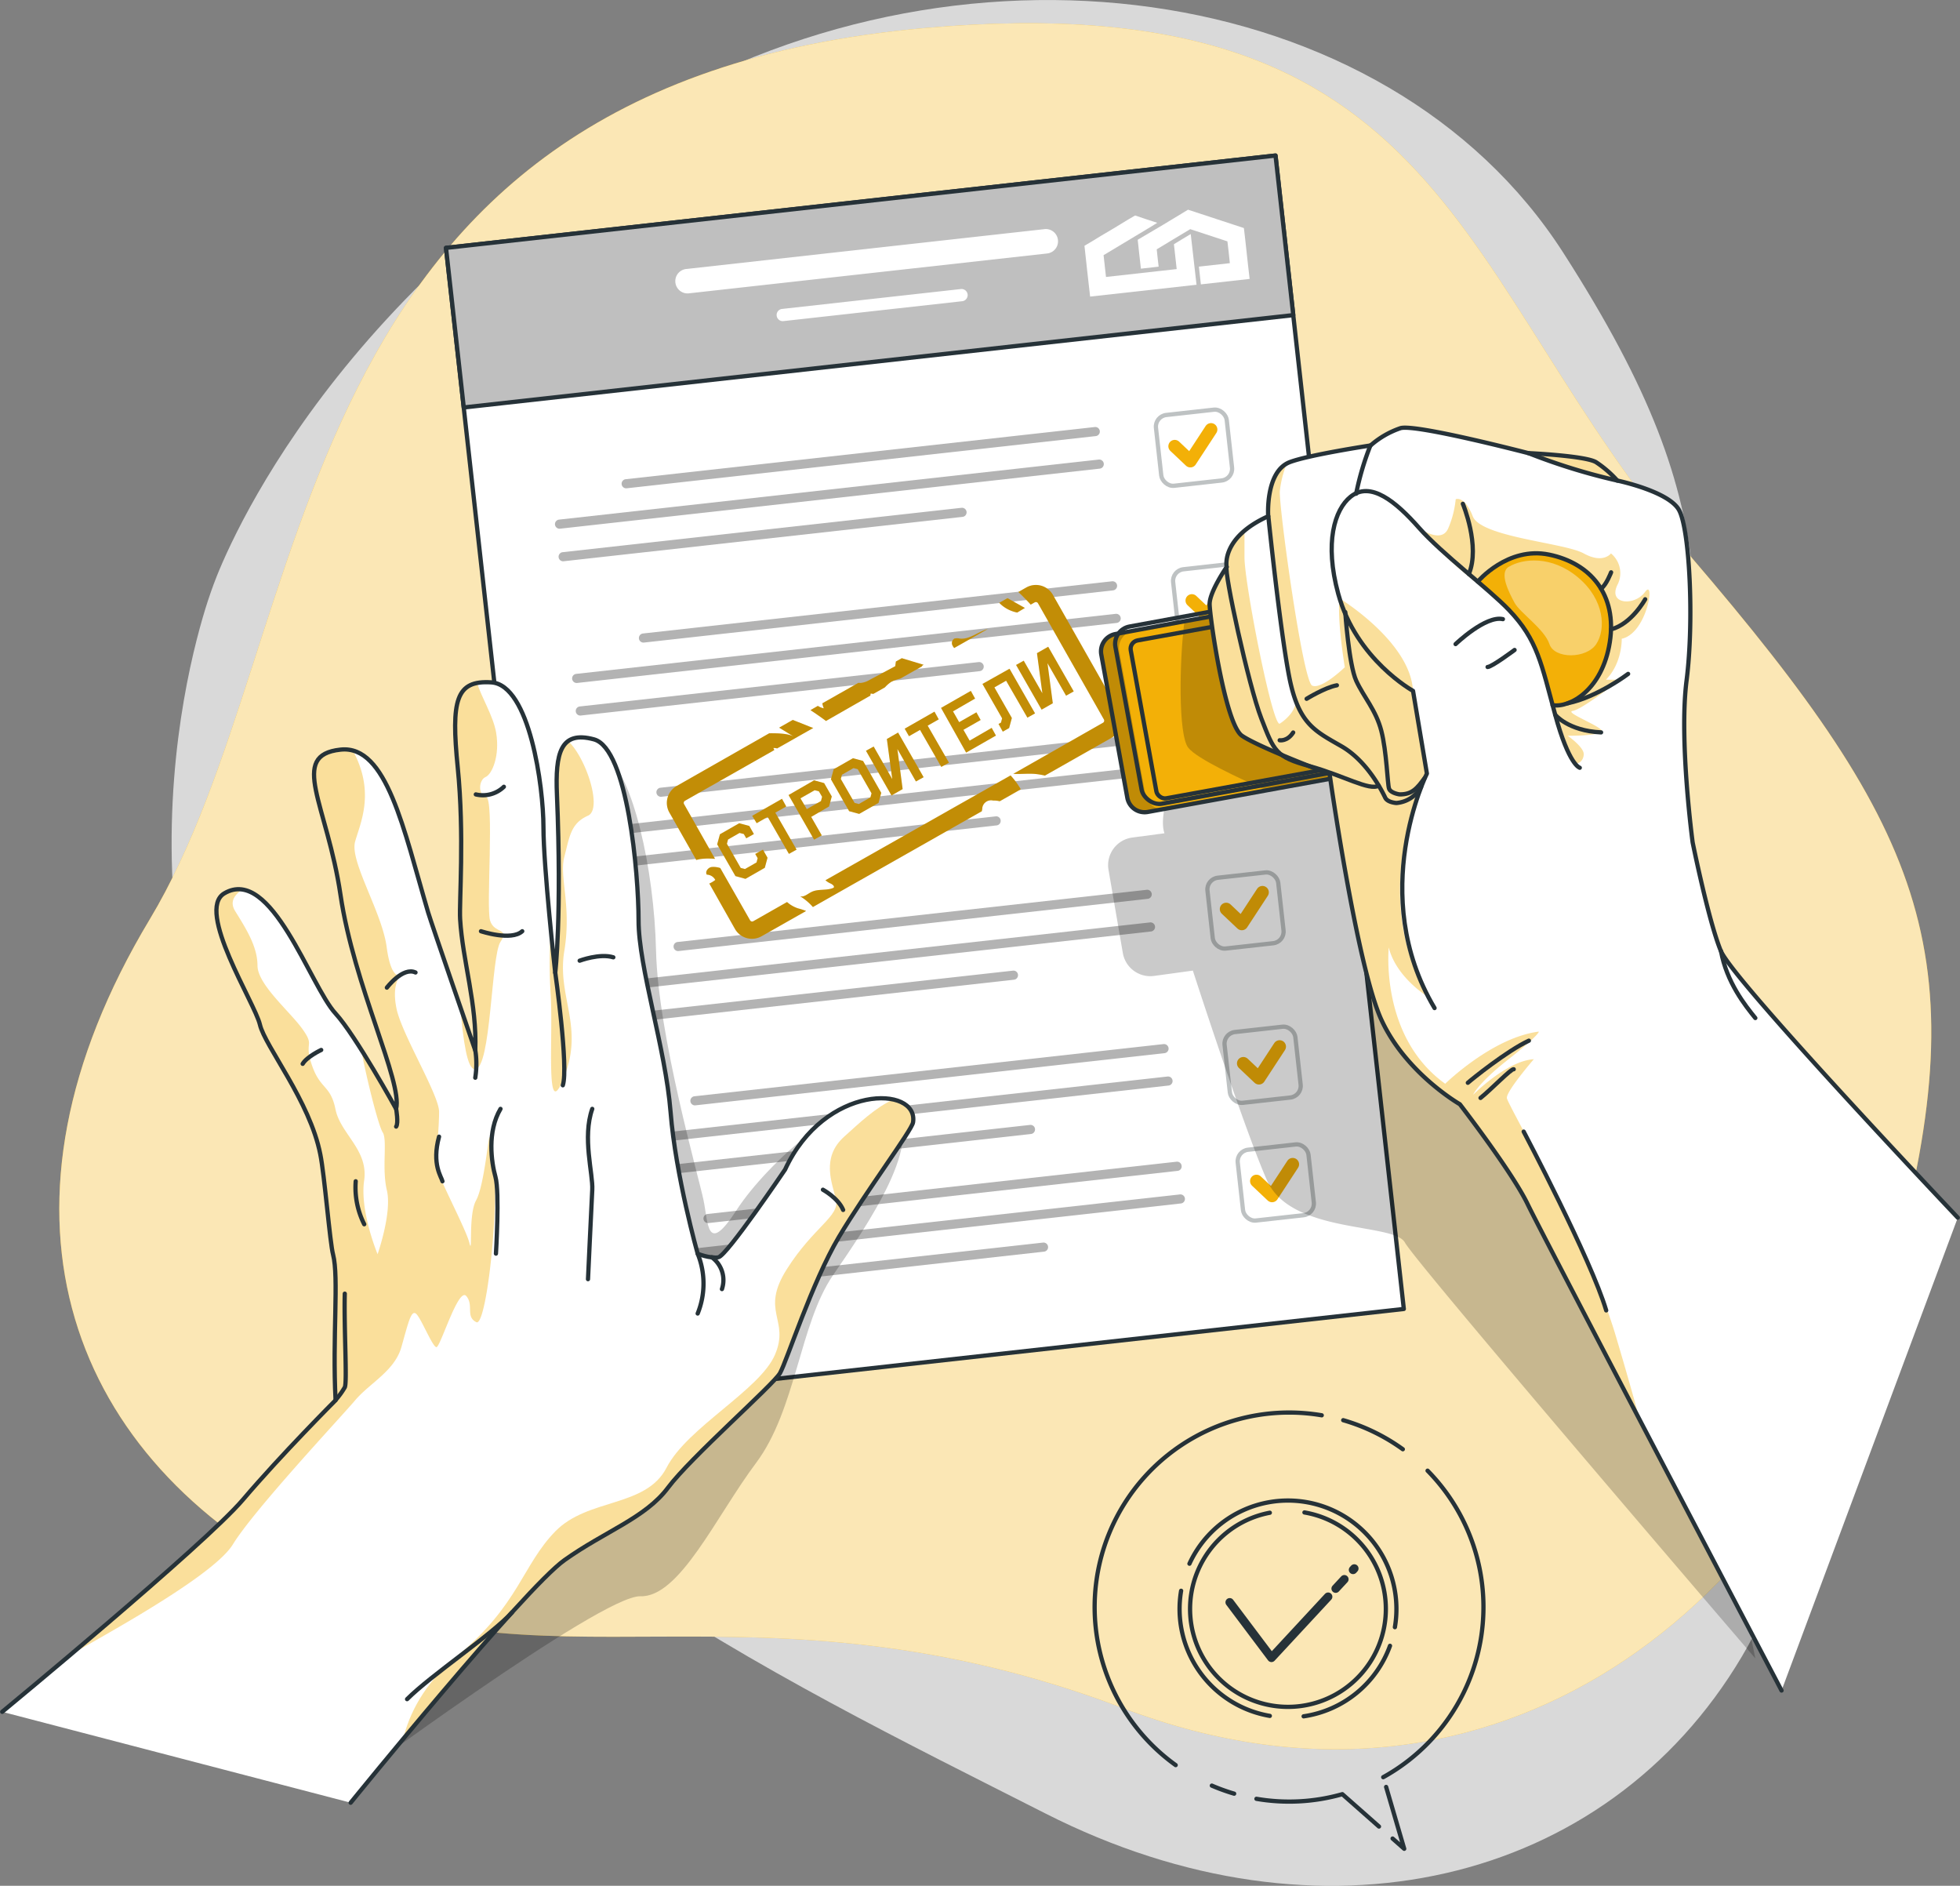 <?xml version="1.0" encoding="UTF-8"?>
<svg xmlns="http://www.w3.org/2000/svg" xmlns:xlink="http://www.w3.org/1999/xlink" viewBox="0 0 460.53 442.98">
  <rect x="0" y="0" width="460.53" height="442.98" fill="#808080" stroke="none"/>
  <defs>
    <style>.cls-1,.cls-13,.cls-3{fill:#f3b007;}.cls-1,.cls-14,.cls-17,.cls-4,.cls-5,.cls-8{stroke:#263238;}.cls-1,.cls-10,.cls-14,.cls-17,.cls-4,.cls-5,.cls-8,.cls-9{stroke-linecap:round;stroke-linejoin:round;}.cls-16,.cls-2,.cls-4,.cls-6{fill:#fff;}.cls-2{opacity:0.7;}.cls-5{fill:#bfbfbf;}.cls-12,.cls-7,.cls-8{opacity:0.3;}.cls-10,.cls-14,.cls-17,.cls-8,.cls-9{fill:none;}.cls-9{stroke:#f3b007;}.cls-10,.cls-9{stroke-width:3px;}.cls-10{stroke:#92e3a9;}.cls-11{opacity:0.2;}.cls-12{fill-opacity:0.7;}.cls-13,.cls-16{opacity:0.4;}.cls-15{clip-path:url(#clip-path);}.cls-17{stroke-width:2px;}</style>
    <clipPath id="clip-path" transform="translate(-17.99 -29.11)">
      <path class="cls-1" d="M352.14,208.12l-15.31,2.78-21.28,3.87-27.87,5.07a4.13,4.13,0,0,1-4.81-3.33l-6.12-33.65a4.15,4.15,0,0,1,3.33-4.81l16.21-3,23.58-4.28,24.67-4.49a4.13,4.13,0,0,1,4.81,3.33l6.12,33.65A4.13,4.13,0,0,1,352.14,208.12Z"></path>
    </clipPath>
  </defs>
  <g id="Background_Simple" data-name="Background Simple">
    <path class="cls-2" d="M67.93,167.09s-27.88,72,11.3,144.5S199.11,422.39,263.7,455.14s131.66,16.8,163.53-36.84-11.84-91.93-11.9-168.42,11.45-96.74-30-161.36-143.06-78.93-219.9-31S67.93,167.09,67.93,167.09Z" transform="translate(-17.99 -29.11)"></path>
    <path class="cls-3" d="M235.12,35.72c124-11,124.25,58.93,180.14,124.13S483.1,254.6,462,329.76,370,463.83,282.14,430.45s-138.14-1.33-193.53-31-76-86.91-35.42-154.41S82.18,49.34,235.12,35.72Z" transform="translate(-17.99 -29.11)"></path>
    <path class="cls-2" d="M235.12,35.72c124-11,124.25,58.93,180.14,124.13S483.1,254.6,462,329.76,370,463.83,282.14,430.45s-138.14-1.33-193.53-31-76-86.91-35.42-154.41S82.18,49.34,235.12,35.72Z" transform="translate(-17.99 -29.11)"></path>
  </g>
  <g id="Document">
    <rect class="cls-4" x="137.25" y="75.67" width="196.11" height="272.62" transform="translate(-39.99 -1.8) rotate(-6.35)"></rect>
    <rect class="cls-5" x="124.27" y="76.39" width="196.11" height="37.72" transform="translate(-27.16 -3.95) rotate(-6.35)"></rect>
    <path class="cls-6" d="M263.54,82.92,179.4,92.28A2.88,2.88,0,1,0,180,98l84.14-9.36a2.88,2.88,0,0,0-.64-5.72Z" transform="translate(-17.99 -29.11)"></path>
    <path class="cls-6" d="M243.81,97l-42.06,4.68a1.42,1.42,0,0,0-1.27,1.58,1.44,1.44,0,0,0,1.58,1.28l42.07-4.68a1.44,1.44,0,0,0-.32-2.86Z" transform="translate(-17.99 -29.11)"></path>
    <path class="cls-7" d="M275.25,129.42,165,141.68a1.07,1.07,0,0,0,.24,2.13l110.22-12.26a1.07,1.07,0,0,0-.24-2.13Z" transform="translate(-17.99 -29.11)"></path>
    <path class="cls-7" d="M276.1,137.07l-126.76,14.1a1.07,1.07,0,1,0,.24,2.13l126.76-14.1a1.07,1.07,0,0,0,1-1.18A1.08,1.08,0,0,0,276.1,137.07Z" transform="translate(-17.99 -29.11)"></path>
    <path class="cls-7" d="M243.87,148.4l-93.68,10.42a1.07,1.07,0,1,0,.24,2.13l93.67-10.42a1.07,1.07,0,0,0,1-1.18A1.08,1.08,0,0,0,243.87,148.4Z" transform="translate(-17.99 -29.11)"></path>
    <rect class="cls-8" x="290.17" y="125.94" width="16.73" height="16.73" rx="2.74" transform="translate(-31.01 4.71) rotate(-6.35)"></rect>
    <polyline class="cls-9" points="276.02 104.83 279.69 108.3 284.54 100.89"></polyline>
    <path class="cls-7" d="M279.28,165.66,169.06,177.92a1.07,1.07,0,0,0,.24,2.13l110.22-12.26a1.07,1.07,0,1,0-.24-2.13Z" transform="translate(-17.99 -29.11)"></path>
    <path class="cls-7" d="M280.13,173.31l-126.76,14.1a1.07,1.07,0,1,0,.24,2.13l126.76-14.1a1.07,1.07,0,1,0-.24-2.13Z" transform="translate(-17.99 -29.11)"></path>
    <path class="cls-7" d="M247.9,184.64l-93.68,10.42a1.07,1.07,0,0,0,.24,2.13l93.67-10.42a1.07,1.07,0,0,0,1-1.18A1.08,1.08,0,0,0,247.9,184.64Z" transform="translate(-17.99 -29.11)"></path>
    <rect class="cls-8" x="294.2" y="162.18" width="16.73" height="16.73" rx="2.74" transform="translate(-34.99 5.38) rotate(-6.35)"></rect>
    <polyline class="cls-9" points="280.05 141.07 283.72 144.54 288.57 137.13"></polyline>
    <path class="cls-7" d="M283.31,201.9,173.09,214.16a1.07,1.07,0,0,0,.24,2.12L283.55,204a1.07,1.07,0,1,0-.24-2.13Z" transform="translate(-17.99 -29.11)"></path>
    <path class="cls-7" d="M284.17,209.55,157.4,223.65a1.05,1.05,0,0,0-.94,1.18,1.07,1.07,0,0,0,1.18.95l126.76-14.1a1.08,1.08,0,0,0,1-1.19A1.07,1.07,0,0,0,284.17,209.55Z" transform="translate(-17.99 -29.11)"></path>
    <path class="cls-7" d="M251.93,220.88,158.25,231.3a1.07,1.07,0,0,0,.24,2.13L252.16,223a1.07,1.07,0,0,0-.23-2.13Z" transform="translate(-17.99 -29.11)"></path>
    <rect class="cls-8" x="298.23" y="198.41" width="16.73" height="16.73" rx="2.74" transform="translate(-38.97 6.04) rotate(-6.35)"></rect>
    <polyline class="cls-10" points="284.08 177.31 287.75 180.78 292.6 173.37"></polyline>
    <path class="cls-7" d="M287.34,238.14,177.12,250.4a1.07,1.07,0,0,0,.24,2.12l110.22-12.26a1.07,1.07,0,1,0-.24-2.12Z" transform="translate(-17.99 -29.11)"></path>
    <path class="cls-7" d="M288.2,245.79l-126.77,14.1a1.05,1.05,0,0,0-.94,1.18,1.07,1.07,0,0,0,1.18.95l126.76-14.1a1.08,1.08,0,0,0,.95-1.19A1.07,1.07,0,0,0,288.2,245.79Z" transform="translate(-17.99 -29.11)"></path>
    <path class="cls-7" d="M256,257.12l-93.68,10.42a1.05,1.05,0,0,0-.94,1.18,1.07,1.07,0,0,0,1.18.95l93.67-10.42a1.07,1.07,0,0,0,.95-1.18A1.06,1.06,0,0,0,256,257.12Z" transform="translate(-17.99 -29.11)"></path>
    <rect class="cls-8" x="302.26" y="234.65" width="16.73" height="16.73" rx="2.74" transform="translate(-42.95 6.71) rotate(-6.35)"></rect>
    <polyline class="cls-9" points="288.11 213.55 291.78 217.02 296.63 209.61"></polyline>
    <path class="cls-7" d="M291.38,274.37,181.16,286.63a1.07,1.07,0,1,0,.23,2.13L291.61,276.5a1.07,1.07,0,0,0,.95-1.18A1.08,1.08,0,0,0,291.38,274.37Z" transform="translate(-17.99 -29.11)"></path>
    <path class="cls-7" d="M292.23,282l-126.77,14.1a1.07,1.07,0,1,0,.24,2.12l126.76-14.1a1.07,1.07,0,1,0-.23-2.12Z" transform="translate(-17.99 -29.11)"></path>
    <path class="cls-7" d="M260,293.36l-93.68,10.42a1.07,1.07,0,0,0,.24,2.13l93.68-10.42a1.08,1.08,0,0,0,.94-1.19A1.06,1.06,0,0,0,260,293.36Z" transform="translate(-17.99 -29.11)"></path>
    <rect class="cls-8" x="306.29" y="270.89" width="16.73" height="16.73" rx="2.74" transform="translate(-46.94 7.38) rotate(-6.35)"></rect>
    <polyline class="cls-9" points="292.14 249.79 295.81 253.26 300.66 245.85"></polyline>
    <path class="cls-7" d="M294.45,302,184.23,314.28a1.07,1.07,0,0,0,.24,2.13l110.22-12.26a1.05,1.05,0,0,0,.94-1.18A1.07,1.07,0,0,0,294.45,302Z" transform="translate(-17.99 -29.11)"></path>
    <path class="cls-7" d="M295.3,309.68l-126.76,14.1a1.07,1.07,0,1,0,.23,2.12l126.77-14.1a1.07,1.07,0,0,0-.24-2.12Z" transform="translate(-17.99 -29.11)"></path>
    <path class="cls-7" d="M263.06,321l-93.67,10.42a1.07,1.07,0,0,0-.95,1.18,1.08,1.08,0,0,0,1.19.95l93.67-10.42a1.07,1.07,0,1,0-.24-2.13Z" transform="translate(-17.99 -29.11)"></path>
    <rect class="cls-8" x="309.37" y="298.54" width="16.73" height="16.73" rx="2.74" transform="translate(-49.97 7.89) rotate(-6.35)"></rect>
    <polyline class="cls-9" points="295.22 277.44 298.89 280.91 303.74 273.5"></polyline>
    <path class="cls-3" d="M186.5,227.45l.65-2.37,4.53-2.59,2.37.64,1.08,1.9-1.8,1-.57-1-1-.26-2.71,1.55-.26,1,3.24,5.67,1,.26,2.72-1.55.26-1-.57-1,1.81-1,1.08,1.9-.64,2.36-4.54,2.6-2.36-.65Z" transform="translate(-17.99 -29.11)"></path>
    <path class="cls-3" d="M194.73,220.75l7-4,1,1.81L200.16,220l5,8.69-1.8,1-5-8.69-2.58,1.48Z" transform="translate(-17.99 -29.11)"></path>
    <path class="cls-3" d="M203.27,215.87l6-3.46,2.36.65,1.8,3.14-.65,2.36L208.59,221l2.49,4.35-1.81,1Zm4.29,3.31,3.33-1.9.26-1L210.4,215l-1-.26-3.33,1.9Z" transform="translate(-17.99 -29.11)"></path>
    <path class="cls-3" d="M213.23,212.17l.64-2.36,4.54-2.59,2.37.64,4.27,7.49-.64,2.36-4.54,2.59-2.36-.64Zm5.56,5.55,1,.26,2.72-1.56.26-.95-3.24-5.67-1-.26-2.72,1.56-.26,1Z" transform="translate(-17.99 -29.11)"></path>
    <path class="cls-3" d="M233.2,212.68l-4.36-7.63,1.24,9.42-2.62,1.5-6-10.5,1.81-1,4.37,7.66-1.27-9.43,2.64-1.51,6,10.49Z" transform="translate(-17.99 -29.11)"></path>
    <path class="cls-3" d="M230.56,200.28l7-4,1,1.81-2.6,1.48,5,8.69-1.8,1-5-8.69-2.59,1.48Z" transform="translate(-17.99 -29.11)"></path>
    <path class="cls-3" d="M239.1,195.4l7-4,1,1.81-5.19,3,1.45,2.54,4.05-2.31,1,1.8-4.05,2.31,1.46,2.54,5.18-3,1,1.81-7,4Z" transform="translate(-17.99 -29.11)"></path>
    <path class="cls-3" d="M255.19,186.2l6,10.49-1.8,1-5-8.68-2.75,1.57,4.1,7.19-.64,2.36-1.49.85-1-1.81.58-.32.26-1-4.62-8.08Z" transform="translate(-17.99 -29.11)"></path>
    <path class="cls-3" d="M268.48,192.53l-4.37-7.64,1.25,9.42-2.63,1.5-6-10.5,1.8-1,4.38,7.66-1.27-9.43,2.64-1.51,6,10.49Z" transform="translate(-17.99 -29.11)"></path>
    <g class="cls-11">
      <path d="M186.5,227.45l.65-2.37,4.53-2.59,2.37.64,1.08,1.9-1.8,1-.57-1-1-.26-2.71,1.55-.26,1,3.24,5.67,1,.26,2.72-1.55.26-1-.57-1,1.81-1,1.08,1.9-.64,2.36-4.54,2.6-2.36-.65Z" transform="translate(-17.99 -29.11)"></path>
      <path d="M194.73,220.75l7-4,1,1.81L200.16,220l5,8.69-1.8,1-5-8.69-2.58,1.48Z" transform="translate(-17.99 -29.11)"></path>
      <path d="M203.27,215.87l6-3.46,2.36.65,1.8,3.14-.65,2.36L208.59,221l2.49,4.35-1.81,1Zm4.29,3.31,3.33-1.9.26-1L210.4,215l-1-.26-3.33,1.9Z" transform="translate(-17.99 -29.11)"></path>
      <path d="M213.23,212.17l.64-2.36,4.54-2.59,2.37.64,4.27,7.49-.64,2.36-4.54,2.59-2.36-.64Zm5.56,5.55,1,.26,2.72-1.56.26-.95-3.24-5.67-1-.26-2.72,1.56-.26,1Z" transform="translate(-17.99 -29.11)"></path>
      <path d="M233.2,212.68l-4.36-7.63,1.24,9.42-2.62,1.5-6-10.5,1.81-1,4.37,7.66-1.27-9.43,2.64-1.51,6,10.49Z" transform="translate(-17.99 -29.11)"></path>
      <path d="M230.56,200.28l7-4,1,1.81-2.6,1.48,5,8.69-1.8,1-5-8.69-2.59,1.48Z" transform="translate(-17.99 -29.11)"></path>
      <path d="M239.1,195.4l7-4,1,1.81-5.19,3,1.45,2.54,4.05-2.31,1,1.8-4.05,2.31,1.46,2.54,5.18-3,1,1.81-7,4Z" transform="translate(-17.99 -29.11)"></path>
      <path d="M255.19,186.2l6,10.49-1.8,1-5-8.68-2.75,1.57,4.1,7.19-.64,2.36-1.49.85-1-1.81.58-.32.26-1-4.62-8.08Z" transform="translate(-17.99 -29.11)"></path>
      <path d="M268.48,192.53l-4.37-7.64,1.25,9.42-2.63,1.5-6-10.5,1.8-1,4.38,7.66-1.27-9.43,2.64-1.51,6,10.49Z" transform="translate(-17.99 -29.11)"></path>
    </g>
  </g>
  <g id="Stamp">
    <path class="cls-3" d="M242.2,181.33l7.85-4.45c-2.25.62-4.23,2.5-6.55,2.24a2.52,2.52,0,0,0-1.28,0,1.24,1.24,0,0,0-.42,1.63A2.2,2.2,0,0,0,242.2,181.33Z" transform="translate(-17.99 -29.11)"></path>
    <path class="cls-3" d="M222.51,192.5a.87.87,0,0,1,.1-.5,1.8,1.8,0,0,0,.6.1l2.71-1.53a7.49,7.49,0,0,1,1.44-1.26,7.59,7.59,0,0,1,1.62-.64l.6-.18,5-2.82a.93.93,0,0,1,.21-.27,1,1,0,0,1,.25-.12l-5.16-1.56-1.39.78-.15,1.1-5.95,3.18a5.28,5.28,0,0,1-1.93.73,3.31,3.31,0,0,1-.77,0l-8.48,4.81a5.24,5.24,0,0,0,.34,1.17,3.69,3.69,0,0,1-1.39-.57l-1.74,1c1.24.82,2.46,1.66,3.65,2.55Z" transform="translate(-17.99 -29.11)"></path>
    <path class="cls-3" d="M258.81,171.92l-4.1-2.3-1.94,1.1A8,8,0,0,0,257,173Z" transform="translate(-17.99 -29.11)"></path>
    <path class="cls-3" d="M280.86,196.13l-15.48-27.29a4.6,4.6,0,0,0-6.25-1.73l-1.86,1.06.71.69c.74.74,1.5,1.49,2.19,2.28l.94-.53a.57.57,0,0,1,.77.21l15.49,27.3a.57.57,0,0,1-.22.77l-21.07,12c1.82.11,3.66-.15,5.48.06a19,19,0,0,1,1.95.35l15.62-8.86A4.6,4.6,0,0,0,280.86,196.13Z" transform="translate(-17.99 -29.11)"></path>
    <path class="cls-3" d="M186,230.86,178.72,218a.57.57,0,0,1,.21-.78l21-11.92c-.07-.16-.16-.32-.22-.48a2.87,2.87,0,0,1,.88.1l8.49-4.81c-.28-.09-.55-.2-.82-.3l-4-1.59-3.2,1.82,3.48,2.13c-1.21-.74-3.68-.84-5.81-.81L177,213.73a4.59,4.59,0,0,0-1.73,6.25l6.32,11.14c.29-.08.59-.15.88-.2a13,13,0,0,1,2.42-.12A9.08,9.08,0,0,1,186,230.86Z" transform="translate(-17.99 -29.11)"></path>
    <path class="cls-3" d="M211.94,235.88a4.47,4.47,0,0,0,1.2.77c.45.2,1.05.68.7,1-1.62.74-3.62.19-5.21,1-.87.42-1.71,1.25-2.64,1a12.71,12.71,0,0,1,3,2.53l39.71-22.52c0-.16.05-.32.08-.49a2.07,2.07,0,0,1,2.58-2,5.21,5.21,0,0,1,1.53.16l4.95-2.81a18.63,18.63,0,0,0-2.4-3.26Z" transform="translate(-17.99 -29.11)"></path>
    <path class="cls-3" d="M205.51,242.49a7.22,7.22,0,0,1-2.59-1.49L195,245.5a.56.56,0,0,1-.77-.21l-7-12.27a4.85,4.85,0,0,0-2.09-.24c-.81.16-1.52,1.1-1.08,1.79a2.33,2.33,0,0,1,2,1.24,6.38,6.38,0,0,1-1.41.85l6,10.61A4.6,4.6,0,0,0,197,249l10.38-5.89-.12-.07A17,17,0,0,0,205.51,242.49Z" transform="translate(-17.99 -29.11)"></path>
    <g class="cls-11">
      <path d="M242.2,181.33l7.85-4.45c-2.25.62-4.23,2.5-6.55,2.24a2.52,2.52,0,0,0-1.28,0,1.24,1.24,0,0,0-.42,1.63A2.2,2.2,0,0,0,242.2,181.33Z" transform="translate(-17.99 -29.11)"></path>
      <path d="M222.51,192.5a.87.87,0,0,1,.1-.5,1.8,1.8,0,0,0,.6.1l2.71-1.53a7.49,7.49,0,0,1,1.44-1.26,7.59,7.59,0,0,1,1.62-.64l.6-.18,5-2.82a.93.93,0,0,1,.21-.27,1,1,0,0,1,.25-.12l-5.16-1.56-1.39.78-.15,1.1-5.95,3.18a5.28,5.28,0,0,1-1.93.73,3.31,3.31,0,0,1-.77,0l-8.48,4.81a5.24,5.24,0,0,0,.34,1.17,3.69,3.69,0,0,1-1.39-.57l-1.74,1c1.24.82,2.46,1.66,3.65,2.55Z" transform="translate(-17.99 -29.11)"></path>
      <path d="M258.81,171.92l-4.1-2.3-1.94,1.1A8,8,0,0,0,257,173Z" transform="translate(-17.99 -29.11)"></path>
      <path d="M280.86,196.13l-15.48-27.29a4.6,4.6,0,0,0-6.25-1.73l-1.86,1.06.71.69c.74.74,1.5,1.49,2.19,2.28l.94-.53a.57.57,0,0,1,.77.21l15.49,27.3a.57.57,0,0,1-.22.77l-21.07,12c1.82.11,3.66-.15,5.48.06a19,19,0,0,1,1.95.35l15.62-8.86A4.6,4.6,0,0,0,280.86,196.13Z" transform="translate(-17.99 -29.11)"></path>
      <path d="M186,230.86,178.72,218a.57.57,0,0,1,.21-.78l21-11.92c-.07-.16-.16-.32-.22-.48a2.87,2.87,0,0,1,.88.1l8.49-4.81c-.28-.09-.55-.2-.82-.3l-4-1.59-3.2,1.82,3.48,2.13c-1.21-.74-3.68-.84-5.81-.81L177,213.73a4.59,4.59,0,0,0-1.73,6.25l6.32,11.14c.29-.08.59-.15.88-.2a13,13,0,0,1,2.42-.12A9.08,9.08,0,0,1,186,230.86Z" transform="translate(-17.99 -29.11)"></path>
      <path d="M211.94,235.88a4.47,4.47,0,0,0,1.2.77c.45.2,1.05.68.7,1-1.62.74-3.62.19-5.21,1-.87.42-1.71,1.25-2.64,1a12.71,12.71,0,0,1,3,2.53l39.71-22.52c0-.16.05-.32.08-.49a2.07,2.07,0,0,1,2.58-2,5.21,5.21,0,0,1,1.53.16l4.95-2.81a18.63,18.63,0,0,0-2.4-3.26Z" transform="translate(-17.99 -29.11)"></path>
      <path d="M205.51,242.49a7.22,7.22,0,0,1-2.59-1.49L195,245.5a.56.56,0,0,1-.77-.21l-7-12.27a4.85,4.85,0,0,0-2.09-.24c-.81.16-1.52,1.1-1.08,1.79a2.33,2.33,0,0,1,2,1.24,6.38,6.38,0,0,1-1.41.85l6,10.61A4.6,4.6,0,0,0,197,249l10.38-5.89-.12-.07A17,17,0,0,0,205.51,242.49Z" transform="translate(-17.99 -29.11)"></path>
    </g>
  </g>
  <g id="Left_hand" data-name="Left hand">
    <path class="cls-12" d="M160.48,206.78c6.1,4.48,11.2,26,11.66,45.73s10,53,11.14,58.45.72,13.31,7.8,2.37,27.79-29.93,36.42-23.62-5.9,27.52-13.77,38.94-8.67,31.53-18.1,44.12-17.95,31.6-27.19,31.31S98,449.19,98,449.19l1.2-62.14,55-90Z" transform="translate(-17.99 -29.11)"></path>
    <path class="cls-6" d="M232.52,292.76c-.31,1.95-11.08,16.22-17.41,26.9s-12.26,29.27-13.85,32-21,19.78-26.32,26.91-14.82,10.28-24.31,17c-6.1,4.32-25.11,26.61-37.92,42-7.12,8.55-12.33,15-12.33,15L18.49,431.22s6.78-5.59,15.7-13.13l.06,0,.09-.07C49,405.57,69.43,388,75.07,381.37,84.16,370.69,96.82,358,96.82,358c-.77-14.83.8-28.88-.59-34.22-.72-2.79-2-18.66-3-23.54-2.43-12.47-13-25.39-14.19-30.48S63.9,243,70.71,239a6.27,6.27,0,0,1,4.16-.91c9.2,1.27,16.78,23.49,22,29.15a67.66,67.66,0,0,1,6.06,8.52c4.12,6.53,8.16,13.87,8.16,13.87,1.58-6.33-9.89-28.88-13.06-50.24s-12.26-32.83,0-34.15a7.65,7.65,0,0,1,3,.26c8.63,2.52,12.37,20.45,17.53,37.85.48,1.6,4.41,13.09,7.47,21.95v0c2,5.8,3.6,10.47,3.6,10.47.39-10.88-3-21-3.56-30.86-.24-3.95,1-19.78-.56-35.6-1.34-13.35-.73-18.76,4.49-19.81a13,13,0,0,1,3.39-.16c9.05.57,12.26,24.62,12.26,34,0,5.45.93,16.09,1.71,24.07.57,5.77,1.06,10.15,1.06,10.15s1.58-13.25.4-41.83c-.27-6.26.14-10.74,2.6-12.55,1.35-1,3.3-1.17,6.1-.41,7.91,2.14,10.48,31.45,10.48,42.53s6.33,30.06,7.52,45,6.37,33.3,6.37,33.3,2.93,1.19,4.9.8,15.63-20.57,15.63-20.57c6.36-13.81,18.74-18,25.48-16.45C231,288.09,233,290,232.52,292.76Z" transform="translate(-17.99 -29.11)"></path>
    <path class="cls-13" d="M232.52,292.76c-.31,1.95-11.08,16.22-17.41,26.9s-12.26,29.27-13.85,32-21,19.78-26.32,26.91-14.82,10.28-24.31,17c-6.1,4.32-25.11,26.61-37.92,42,1.41-5.58,4.57-12.71,12.83-19.56,14.34-11.91,15.2-21.25,22.91-29.16s21.29-5.54,26.17-15,21.9-18.2,25.46-26.51-3.56-10.07,2.77-20.07,12.47-12.43,11.57-16.35-3.56-9.86,1.93-14.81c3.43-3.08,7.46-6.95,11.58-8.73C231,288.09,233,290,232.52,292.76Z" transform="translate(-17.99 -29.11)"></path>
    <path class="cls-13" d="M129.92,339.7c-2.63-1.32-.52-3.95-2.37-6.14s-6.07,11.95-7,12-3.76-7.19-4.88-7.91-1.78,2.31-3.37,7.91S104.87,354,101.48,358,77.7,383.75,72.69,391.92,36.74,416.26,34.34,418C49,405.57,69.43,388,75.07,381.37,84.16,370.69,96.82,358,96.82,358c-.77-14.83.8-28.88-.59-34.22-.72-2.79-2-18.66-3-23.54-2.43-12.47-13-25.39-14.19-30.48S63.9,243,70.71,239a6.27,6.27,0,0,1,4.16-.91c-1.55,1.1-3.06,2.68-1.65,5,2.51,4.06,5.27,8.33,5.27,12.82s7.65,10.81,10.62,15,.2,2.71,2.18,8.45,4.35,4.54,5.53,10.34,7.78,9.5,6.73,16.73,3.16,17.29,3.16,17.29,3.43-9.75,2.18-15,.2-11.87-1-13.65c-1-1.6-3.74-12.46-5-19.21,4.12,6.53,8.16,13.87,8.16,13.87,1.58-6.33-9.89-28.88-13.06-50.24s-12.26-32.83,0-34.15a7.65,7.65,0,0,1,3,.26c5.23,9.77,1.59,17,.43,21.24-1.27,4.62,6.29,16.48,7.41,24.65,1,7.63,3.06,6.84,3.33,6.7-.23.21-2.18,2.2-1,7.86,1.23,6,10,20.25,10,24.23s-.72,10.53-.72,12.47,7,14.92,7.84,18.32-.33-6.55,1.58-10,2.92-15.49,3.17-14.84C136.32,304.59,132.56,341,129.92,339.7Z" transform="translate(-17.99 -29.11)"></path>
    <path class="cls-13" d="M135.59,250.34c-2.24,3.39-2.18,29.85-6,29.94-1.85,0-2.75-6.65-3.5-15,2,5.8,3.6,10.47,3.6,10.47.39-10.88-3-21-3.56-30.86-.24-3.95,1-19.78-.56-35.6-1.34-13.35-.73-18.76,4.49-19.81,1.1,3.56,3.8,7.76,4.49,11.66.94,5.38-.9,9.83-2.48,10.5s-1.85,4.14.13,4.65,0,25.76.92,29S137.84,247,135.59,250.34Z" transform="translate(-17.99 -29.11)"></path>
    <path class="cls-13" d="M156.14,220.72c-4.11,1.81-4.33,5.05-5.56,9.7s1.76,11.44,0,22.11,4.66,17.55,0,29.49-2.47-10-3.25-20a123.49,123.49,0,0,1,.06-14.62c.57,5.77,1.06,10.15,1.06,10.15s1.58-13.25.4-41.83c-.27-6.26.14-10.74,2.6-12.55C155.67,207,159.64,219.18,156.14,220.72Z" transform="translate(-17.99 -29.11)"></path>
    <path class="cls-14" d="M100.38,452.58s40.75-50.24,50.25-57,19-9.89,24.31-17,24.74-24.14,26.32-26.91,7.52-21.36,13.85-32,17.1-25,17.41-26.9c1.38-8.71-20.77-9.1-30.07,11.08,0,0-13.65,20.17-15.63,20.57s-4.9-.8-4.9-.8-5.18-18.35-6.37-33.3-7.52-33.95-7.52-45-2.57-40.39-10.48-42.53-9.11,3.28-8.7,13c1.18,28.58-.4,41.83-.4,41.83s-2.77-24.83-2.77-34.22-3.21-33.44-12.26-34c-8.31-.53-9.47,4.14-7.88,20s.32,31.65.56,35.6c.59,9.89,4,20,3.56,30.86,0,0-10.29-29.79-11.08-32.44C112.85,224,108.88,204,98,205.2c-12.26,1.32-3.16,12.79,0,34.15s14.64,43.91,13.06,50.24c0,0-9.49-17.23-14.22-22.39-6-6.49-15.06-34.77-26.14-28.24-6.81,4,7.18,25.74,8.36,30.83s11.76,18,14.19,30.48c1,4.88,2.25,20.75,3,23.54,1.39,5.34-.18,19.39.59,34.22,0,0-12.66,12.66-21.75,23.34s-56.58,49.85-56.58,49.85" transform="translate(-17.99 -29.11)"></path>
    <path class="cls-14" d="M181.92,323.61a18.71,18.71,0,0,1,0,14.05" transform="translate(-17.99 -29.11)"></path>
    <path class="cls-14" d="M185.25,324.45a6.65,6.65,0,0,1,2.37,7.47" transform="translate(-17.99 -29.11)"></path>
    <path class="cls-14" d="M148.45,257.55s3.17,22.35,1.78,26.5" transform="translate(-17.99 -29.11)"></path>
    <path class="cls-14" d="M129.66,275.75a21,21,0,0,1,0,6.52" transform="translate(-17.99 -29.11)"></path>
    <path class="cls-14" d="M111.07,289.59s.59,3.37,0,4.16" transform="translate(-17.99 -29.11)"></path>
    <path class="cls-14" d="M211.35,308.58s3.58,1.94,4.75,4.75" transform="translate(-17.99 -29.11)"></path>
    <path class="cls-14" d="M129.79,215.72a7.11,7.11,0,0,0,6.59-1.79" transform="translate(-17.99 -29.11)"></path>
    <path class="cls-14" d="M131,247.86s7.12,2.37,9.7,0" transform="translate(-17.99 -29.11)"></path>
    <path class="cls-14" d="M154.19,254.78s4.74-1.78,7.91-.79" transform="translate(-17.99 -29.11)"></path>
    <path class="cls-14" d="M108.89,261.11s3.76-4.95,6.73-3.56" transform="translate(-17.99 -29.11)"></path>
    <path class="cls-14" d="M93.46,275.75s-3.36,1.58-4.35,3.26" transform="translate(-17.99 -29.11)"></path>
    <path class="cls-14" d="M96.82,358a18.69,18.69,0,0,0,2.18-3c.59-1.19-.2-13.85,0-22" transform="translate(-17.99 -29.11)"></path>
    <path class="cls-14" d="M138.32,407.84c-4.66,5.22-18.95,14.68-24.68,20.41" transform="translate(-17.99 -29.11)"></path>
    <path class="cls-14" d="M157.15,289.59c-2.37,6.73.2,15.23,0,19s-1,21-1,21" transform="translate(-17.99 -29.11)"></path>
    <path class="cls-14" d="M135.59,289.59c-3.16,5.34-2.17,12.46-1.18,16s.11,18,.11,18" transform="translate(-17.99 -29.11)"></path>
    <path class="cls-14" d="M101.57,306.6a19.23,19.23,0,0,0,2,10.09" transform="translate(-17.99 -29.11)"></path>
    <path class="cls-14" d="M121.15,296.12c-1.78,6.53.6,9.49.8,10.48" transform="translate(-17.99 -29.11)"></path>
  </g>
  <g id="Right_hand" data-name="Right hand">
    <path class="cls-12" d="M281.82,253l-3.37-19.56a6.54,6.54,0,0,1,5.61-7.59l7.55-1s-2.52-5.11,5.59-20,47.1-54.44,76.66,12,56.57,201.83,56.57,201.83S350.64,325.76,348.1,321s-26.83-1.91-32.44-14.68-17.39-49.21-17.39-49.21l-9.12,1.25A6.55,6.55,0,0,1,281.82,253Z" transform="translate(-17.99 -29.11)"></path>
    <path class="cls-3" d="M352.14,208.12l-15.31,2.78-21.28,3.87-27.87,5.07a4.13,4.13,0,0,1-4.81-3.33l-6.12-33.65a4.15,4.15,0,0,1,3.33-4.81l16.21-3,23.58-4.28,24.67-4.49a4.13,4.13,0,0,1,4.81,3.33l6.12,33.65A4.13,4.13,0,0,1,352.14,208.12Z" transform="translate(-17.99 -29.11)"></path>
    <g class="cls-15">
      <path class="cls-12" d="M341.31,185.78l-4.48,25.12-21.28,3.87c-6.16-2.71-16.32-7.43-18.35-10-2.42-3-2.08-20.68-.91-29.72l23.58-4.28C328.18,176.5,341.31,185.78,341.31,185.78Z" transform="translate(-17.99 -29.11)"></path>
      <path class="cls-12" d="M291.91,219.07l-4.23.77a4.13,4.13,0,0,1-4.81-3.33l-6.12-33.65a4.15,4.15,0,0,1,3.33-4.81l4.22-.77a4.14,4.14,0,0,0-3.32,4.81l6.12,33.65A4.13,4.13,0,0,0,291.91,219.07Z" transform="translate(-17.99 -29.11)"></path>
    </g>
    <path class="cls-14" d="M352.14,208.12l-15.31,2.78-21.28,3.87-27.87,5.07a4.13,4.13,0,0,1-4.81-3.33l-6.12-33.65a4.15,4.15,0,0,1,3.33-4.81l16.21-3,23.58-4.28,24.67-4.49a4.13,4.13,0,0,1,4.81,3.33l6.12,33.65A4.13,4.13,0,0,1,352.14,208.12Z" transform="translate(-17.99 -29.11)"></path>
    <rect class="cls-14" x="283.44" y="171.08" width="73.79" height="42.47" rx="4.14" transform="matrix(0.98, -0.18, 0.18, 0.98, -47.23, 31.28)"></rect>
    <rect class="cls-14" x="286.18" y="173.72" width="65.49" height="37.7" rx="2" transform="translate(-47.3 31.04) rotate(-10.3)"></rect>
    <path class="cls-14" d="M356.37,207.35l-4.2.76a4.13,4.13,0,0,0,3.3-4.8l-6.12-33.65a4.13,4.13,0,0,0-4.81-3.33l4.23-.77a4.15,4.15,0,0,1,4.81,3.33l6.12,33.65A4.15,4.15,0,0,1,356.37,207.35Z" transform="translate(-17.99 -29.11)"></path>
    <path class="cls-6" d="M478,315.14,436.59,426.22s-17.32-33-33.32-63.54c-12.78-24.42-24.72-47.32-26.33-50.69C373.33,304.4,361,288.5,361,288.5s-12.65-7.24-18.44-19.85-12.16-57.72-12.16-57.72-16.63-6.26-20.6-9-7.59-28.06-7.59-30.95,4-8.68,4-8.68-.89-4.24,4.19-8.52a23.34,23.34,0,0,1,5.47-3.35l.1,0s-.66-9.57,4.32-12.36a5.6,5.6,0,0,1,.74-.35c4.44-1.71,19-3.92,19-3.92a20.76,20.76,0,0,1,7.05-4.07c2.58-.71,16.74,2.58,24.65,4.53,3.18.78,5.35,1.34,5.35,1.34s13.38.61,15.91,2.12a25.21,25.21,0,0,1,4.8,4.09h0l.25.29s11.93,2.48,14.46,6.85,3.61,26.05,1.81,40.14,1.43,38,1.43,38,3.73,18.47,6.62,25.48S478,315.14,478,315.14Z" transform="translate(-17.99 -29.11)"></path>
    <path class="cls-13" d="M403.27,362.68c-12.78-24.42-24.72-47.32-26.33-50.69C373.33,304.4,361,288.5,361,288.5s-12.65-7.24-18.44-19.85-12.16-57.72-12.16-57.72-16.63-6.26-20.6-9-7.59-28.06-7.59-30.95,4-8.68,4-8.68-.89-4.24,4.19-8.52c0,1.14,0,3.06,0,6.08-.12,5.73,6.63,40.28,8.3,39.23s4.25-3.58,3.57-5.81c0,0-3.27-13.41-6.36-42.85l.1,0s-.66-9.57,4.32-12.36a23,23,0,0,0-1.63,6.49c-.11,4.66,5.43,44.59,7.6,45.6s7.67-4.31,7.67-4.31-1.88-11.33-1.21-16.16c0,0,16.73,10.2,17.23,21.78.05,1.27,3.26,19.42,3.26,19.42s-14.39,27.4.3,52.4c0,0-7.47-4.48-9.25-11.6,0,0-2.17,20.94,13.26,32,0,0,11.07-10.87,22-12.25,0,0,.2.72-7.12,6.49s-8.31,8.34-8.31,8.34,7.92-8,14.25-8.34c0,0-6.53,7.55-6.33,9.13s18.67,33.16,25.39,55.19C400.18,351.45,402.05,358.09,403.27,362.68Z" transform="translate(-17.99 -29.11)"></path>
    <path class="cls-13" d="M351.41,153.1s5.33,4,6.91,0a22.94,22.94,0,0,0,1.71-6.72s2.05-.94,4,4,21.5,6.2,26.08,8.73,6.4,0,6.4,0a6,6,0,0,1,1.5,7.43c-2.22,4.59,4.07,5,6.51,1.62s.55,9.67-5.48,11c0,0,.17,5.7-3.71,9.61h3.29s-8.76,6.95-11.09,7.33,8.67,4.27,6.63,5.09-7.82.75-7.82.75,3.74,2.59,3.77,4.3-1.77,3-2.58,1.57-7.27-21.91-10.49-29.48S360.52,164.77,351.41,153.1Z" transform="translate(-17.99 -29.11)"></path>
    <path class="cls-13" d="M397.78,141.74c-11.22-3.07-26.27-7.44-26.27-7.44l.21-.11c3.18.78,5.35,1.34,5.35,1.34s13.38.61,15.91,2.12A25.21,25.21,0,0,1,397.78,141.74Z" transform="translate(-17.99 -29.11)"></path>
    <path class="cls-3" d="M382,159.39c-9.76-2-16.73,6.34-16.73,6.34s9.7,8.78,11.85,12.55,5.72,16.48,5.72,16.48c4.09.66,11.63-3.56,13.44-14.76S391.71,161.38,382,159.39Z" transform="translate(-17.99 -29.11)"></path>
    <path class="cls-14" d="M436.59,426.22s-56-106.64-59.65-114.23S361,288.5,361,288.5s-12.65-7.24-18.44-19.85-12.16-57.72-12.16-57.72-16.63-6.26-20.6-9-7.59-28.06-7.59-30.95,4-8.68,4-8.68-1.44-6.85,9.76-11.92c0,0-.72-10.49,5.06-12.71,4.44-1.71,19-3.92,19-3.92a20.76,20.76,0,0,1,7.05-4.07c3.61-1,30,5.87,30,5.87s13.38.61,15.91,2.12A25.62,25.62,0,0,1,398,142s11.93,2.48,14.46,6.85,3.61,26.05,1.81,40.14,1.43,38,1.43,38,3.73,18.47,6.62,25.48S478,315.14,478,315.14" transform="translate(-17.99 -29.11)"></path>
    <path class="cls-14" d="M389.18,209.46s-2.53-.54-5.78-12.47-4.11-17.51-10.85-24.58c-4.78-5-15.72-13.17-21.14-19.31S340,142,335.32,145.8c-3.74,3-6.18,10.79-2.89,22.81C336.66,184.05,350,191.4,350,191.4l3.26,19.42s-14.15,28.34,1.8,55.09" transform="translate(-17.99 -29.11)"></path>
    <path class="cls-14" d="M365.22,165.73s7-8.33,16.73-6.34S398,168.79,396.23,180s-9.35,15.42-13.44,14.76" transform="translate(-17.99 -29.11)"></path>
    <path class="cls-14" d="M340,133.73a65.3,65.3,0,0,0-3.36,11.35" transform="translate(-17.99 -29.11)"></path>
    <path class="cls-14" d="M334.08,172.89s.84,12.35,2.58,16.14,4.63,6.87,5.89,11.75,1.45,12.47,1.81,13.56,2.45,1.37,2.45,1.37c3,.07,4.21-1.49,5.94-3.87" transform="translate(-17.99 -29.11)"></path>
    <path class="cls-14" d="M316,150.36s2.71,26.38,4.88,37.59,6,12.83,12.29,16.45,9.76,11,10.31,12.11,2.61,1.23,2.61,1.23a7.3,7.3,0,0,0,5.82-3.81" transform="translate(-17.99 -29.11)"></path>
    <path class="cls-14" d="M306.22,162.28c-.68,1.05,5.12,27.84,8.14,35.61s3.36,9,11.35,11.2,14.06,5.86,16.22,4.57" transform="translate(-17.99 -29.11)"></path>
    <path class="cls-14" d="M361.71,147.46s4.15,9.94,1.41,16.48" transform="translate(-17.99 -29.11)"></path>
    <path class="cls-14" d="M377.07,135.53A143,143,0,0,0,398,142" transform="translate(-17.99 -29.11)"></path>
    <path class="cls-14" d="M404.55,169.88s-3.18,5.81-8,7.06" transform="translate(-17.99 -29.11)"></path>
    <path class="cls-14" d="M396.54,163.55s-1.14,3-2.35,3.83" transform="translate(-17.99 -29.11)"></path>
    <path class="cls-14" d="M400.54,187.41s-7.23,5.47-14.17,6.89" transform="translate(-17.99 -29.11)"></path>
    <path class="cls-14" d="M383.4,197s3,3.79,10.79,4.15" transform="translate(-17.99 -29.11)"></path>
    <path class="cls-14" d="M360,180.41s7.08-6.8,11.12-5.86" transform="translate(-17.99 -29.11)"></path>
    <path class="cls-14" d="M373.86,181.79s-5.36,4-6.34,4" transform="translate(-17.99 -29.11)"></path>
    <path class="cls-14" d="M318.67,203s1.78.33,3.17-1.82" transform="translate(-17.99 -29.11)"></path>
    <path class="cls-14" d="M325,193.26s4.3-2.66,7.11-3.17" transform="translate(-17.99 -29.11)"></path>
    <path class="cls-14" d="M362.88,283.46c.89-.79,9.2-7.51,14.34-9.89" transform="translate(-17.99 -29.11)"></path>
    <path class="cls-14" d="M373.66,280.28c-.59-.18-5.31,4.76-7.8,6.74" transform="translate(-17.99 -29.11)"></path>
    <path class="cls-14" d="M376,294.93s15.83,30,19.39,42" transform="translate(-17.99 -29.11)"></path>
    <path class="cls-14" d="M422.36,252.51c1.34,7.37,5.69,12.8,8.07,15.74" transform="translate(-17.99 -29.11)"></path>
    <path class="cls-16" d="M372.46,162.28c-2.3,1.42.12,6.06,1.4,8.43s7,6.14,8.19,9.7,8.71,3.46,11,0,2-10.37-4.24-15.63S375.73,160.28,372.46,162.28Z" transform="translate(-17.99 -29.11)"></path>
  </g>
  <g id="Speech_bubble" data-name="Speech bubble">
    <path class="cls-14" d="M328.55,361.57a45.7,45.7,0,0,0-34.32,82.17" transform="translate(-17.99 -29.11)"></path>
    <path class="cls-14" d="M347.6,369.54a45.46,45.46,0,0,0-14-6.82" transform="translate(-17.99 -29.11)"></path>
    <path class="cls-14" d="M343,446.58a45.67,45.67,0,0,0,10.42-72" transform="translate(-17.99 -29.11)"></path>
    <polyline class="cls-14" points="327.21 431.88 329.94 434.29 325.69 419.76"></polyline>
    <path class="cls-14" d="M313.21,451.66a45.52,45.52,0,0,0,20.18-1.09l8.61,7.6" transform="translate(-17.99 -29.11)"></path>
    <path class="cls-14" d="M302.73,448.56a45.92,45.92,0,0,0,5.24,1.89" transform="translate(-17.99 -29.11)"></path>
    <path class="cls-14" d="M324.49,384.39a23,23,0,1,1-8.14.07" transform="translate(-17.99 -29.11)"></path>
    <path class="cls-14" d="M316.35,432.18a25.48,25.48,0,0,1-20.84-29.39" transform="translate(-17.99 -29.11)"></path>
    <path class="cls-14" d="M344.59,415.72a25.5,25.5,0,0,1-20.29,16.56" transform="translate(-17.99 -29.11)"></path>
    <path class="cls-14" d="M297.47,396.43a25.48,25.48,0,0,1,48.27,14.91" transform="translate(-17.99 -29.11)"></path>
    <line class="cls-17" x1="317.92" y1="368.77" x2="318.21" y2="368.45"></line>
    <line class="cls-17" x1="313.84" y1="373.17" x2="315.87" y2="370.98"></line>
    <polyline class="cls-17" points="288.94 376.39 298.75 389.43 312.06 375.08"></polyline>
    <path class="cls-6" d="M299.13,96l-25,2.78c-.45-4-.92-8-1.33-11.94,1.78-1,3.55-2.16,5.36-3.2,1-.56,1.94-1.17,2.91-1.74,1.21-.74,2.39-1.48,3.63-2.17,1.71.59,3.46,1.16,5.2,1.72-1.73,1.11-3.51,2.11-5.26,3.19l-7.35,4.41.57,5.12,16.61-1.85-.65-5.84c1.3-.83,2.63-1.58,3.95-2.39Z" transform="translate(-17.99 -29.11)"></path>
    <path class="cls-6" d="M311.61,94.63l-11.46,1.28-.46-4.17,7.27-.81c-.17-1.7-.36-3.42-.57-5.12-2.92-.94-5.83-1.93-8.74-2.87-2.61,1.58-5.27,3.14-7.87,4.74.15,1.38.28,2.73.45,4.07l-4.17.47c-.25-2.27-.52-4.52-.75-6.79,4-2.32,7.92-4.68,11.83-7.06,4.38,1.41,8.74,2.9,13.12,4.31C310.75,86.67,311.12,90.64,311.61,94.63Z" transform="translate(-17.99 -29.11)"></path>
  </g>
</svg>
